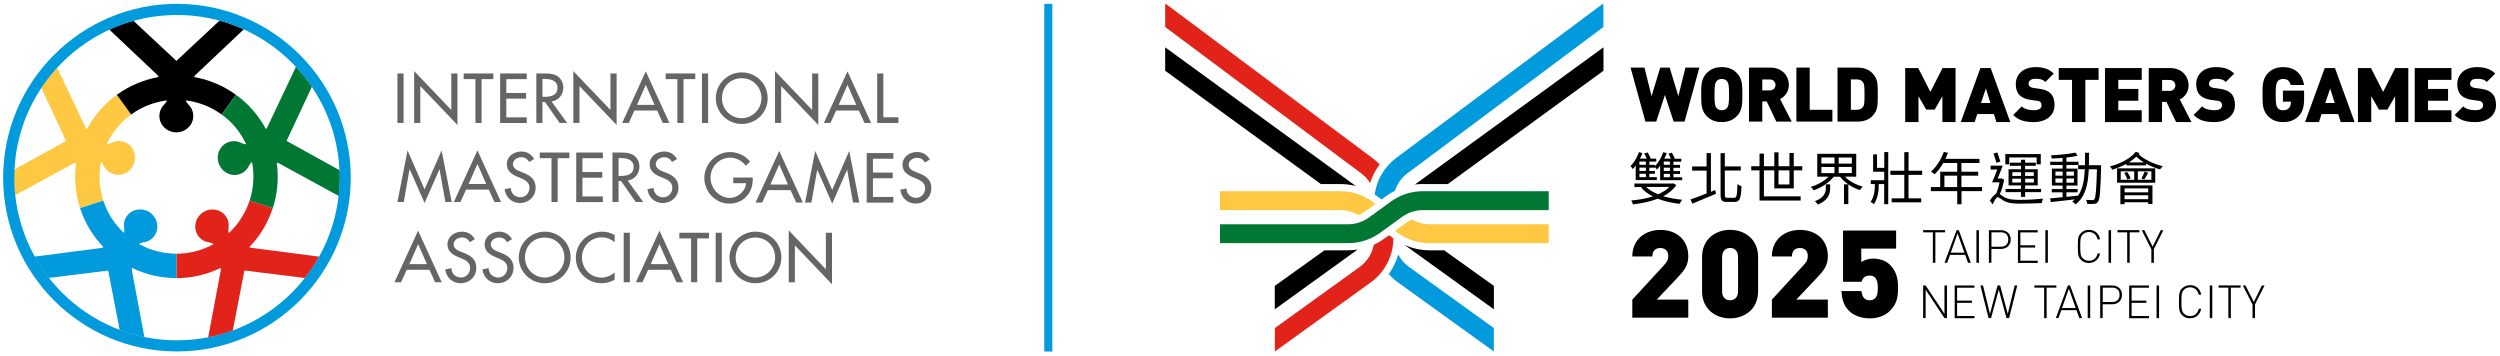 <svg width="351" height="50" viewBox="0 0 351 50" fill="none" xmlns="http://www.w3.org/2000/svg">
<path d="M147.748 0.539H146.62V49.354H147.748V0.539Z" fill="#009ADD"/>
<path d="M196.847 30.45C197.701 29.834 198.705 29.502 199.758 29.502H217.439V26.847H199.758C198.137 26.847 196.591 27.35 195.283 28.298L192.202 30.535C191.349 31.151 190.344 31.483 189.291 31.483H171.288V34.138H189.291C190.913 34.138 192.458 33.635 193.766 32.687L196.847 30.45Z" fill="#007833"/>
<path d="M189.291 35.143H185.954L178.977 40.139V43.429L190.609 35.038C190.173 35.105 189.737 35.143 189.291 35.143Z" fill="black"/>
<path d="M171.288 26.847V29.502H188.192C189.092 29.502 189.965 29.748 190.732 30.203C191.045 30.08 191.339 29.919 191.614 29.72L193.122 28.63L192.666 28.298C191.358 27.35 189.813 26.847 188.192 26.847H171.288Z" fill="#FFC842"/>
<path d="M199.758 25.842H203.266L225.128 9.934V6.645L198.649 25.909C199.019 25.861 199.388 25.833 199.758 25.833V25.842Z" fill="black"/>
<path d="M163.59 9.934L185.452 25.842H188.182C188.922 25.842 189.652 25.937 190.353 26.117L163.59 6.645V9.934Z" fill="black"/>
<path d="M200.734 34.138H217.439V31.483H200.734C199.853 31.483 198.999 31.256 198.241 30.81C197.956 30.924 197.691 31.076 197.435 31.265L195.861 32.403L196.25 32.687C197.558 33.636 199.104 34.138 200.725 34.138H200.734Z" fill="#FFC842"/>
<path d="M195.615 33.455L195.018 33.019L194.363 33.493C193.889 33.834 193.396 34.128 192.875 34.365C192.647 35.598 191.946 36.717 190.922 37.465L178.986 46.064V49.354L192.486 39.627C194.449 38.196 195.624 35.901 195.624 33.474L195.615 33.455Z" fill="#E2231A"/>
<path d="M209.741 46.064L197.805 37.465C197.17 37.001 196.658 36.404 196.308 35.721C196.033 36.717 195.587 37.646 194.99 38.48C195.359 38.897 195.777 39.286 196.232 39.617L209.732 49.344V46.055L209.741 46.064Z" fill="#009ADD"/>
<path d="M163.59 3.791L191.112 24.335C191.614 24.705 192.031 25.169 192.354 25.691C192.657 24.762 193.112 23.88 193.7 23.093C193.397 22.771 193.065 22.468 192.704 22.202L163.675 0.539L163.59 0.663V3.801V3.791Z" fill="#E2231A"/>
<path d="M209.741 40.139L202.763 35.143H200.734C199.511 35.143 198.317 34.887 197.217 34.394L209.741 43.429V40.139Z" fill="black"/>
<path d="M193.244 27.483L193.965 28.004L194.685 27.483C195.055 27.208 195.444 26.971 195.851 26.772C196.164 25.814 196.771 24.951 197.596 24.335L225.118 3.791V0.653L225.032 0.53L196.003 22.193C194.354 23.425 193.273 25.293 193.007 27.312C193.083 27.369 193.159 27.416 193.235 27.473L193.244 27.483Z" fill="#009ADD"/>
<path d="M236.505 17.073H234.978L233.755 13.328L232.533 17.073H231.016L228.93 9.489H230.883L231.878 13.499L233.101 9.489H234.419L235.642 13.499L236.638 9.489H238.59L236.514 17.073H236.505Z" fill="black"/>
<path d="M243.852 16.305C243.312 16.846 242.667 17.14 241.738 17.14C240.809 17.14 240.174 16.855 239.624 16.305C238.847 15.528 238.847 14.561 238.847 13.281C238.847 12.001 238.847 11.034 239.624 10.257C240.165 9.716 240.809 9.422 241.738 9.422C242.667 9.422 243.303 9.707 243.852 10.257C244.63 11.034 244.63 12.001 244.63 13.281C244.63 14.561 244.63 15.528 243.852 16.305ZM242.487 11.413C242.345 11.233 242.08 11.082 241.738 11.082C241.397 11.082 241.132 11.233 240.989 11.413C240.819 11.641 240.714 11.897 240.714 13.281C240.714 14.665 240.819 14.912 240.989 15.139C241.132 15.319 241.397 15.48 241.738 15.48C242.08 15.48 242.345 15.319 242.487 15.139C242.658 14.912 242.762 14.675 242.762 13.281C242.762 11.887 242.658 11.641 242.487 11.413Z" fill="black"/>
<path d="M249.398 17.073L248.052 14.248H247.426V17.073H245.558V9.489H248.564C250.251 9.489 251.152 10.683 251.152 11.925C251.152 12.959 250.517 13.613 249.919 13.907L251.559 17.073H249.398ZM248.478 11.157H247.426V12.693H248.478C248.99 12.693 249.284 12.323 249.284 11.925C249.284 11.527 248.99 11.157 248.478 11.157Z" fill="black"/>
<path d="M252.214 17.073V9.489H254.082V15.414H257.267V17.073H252.214Z" fill="black"/>
<path d="M263.268 15.793C262.746 16.637 261.95 17.073 260.803 17.073H257.987V9.489H260.803C261.941 9.489 262.746 9.925 263.268 10.769C263.638 11.375 263.638 11.973 263.638 13.281C263.638 14.589 263.638 15.187 263.268 15.793ZM261.58 11.575C261.41 11.319 261.154 11.148 260.689 11.148H259.864V15.414H260.689C261.154 15.414 261.41 15.243 261.58 14.987C261.732 14.779 261.779 14.57 261.779 13.281C261.779 11.992 261.723 11.793 261.58 11.575Z" fill="black"/>
<path d="M272.711 17.14V13.509L271.63 15.386H270.436L269.355 13.509V17.14H267.487V9.555H269.317L271.024 12.902L272.73 9.555H274.56V17.14H272.692H272.711Z" fill="black"/>
<path d="M280.294 17.14L279.944 16.012H277.612L277.242 17.14H275.289L278.048 9.555H279.489L282.247 17.14H280.294ZM278.816 12.428L278.133 14.457H279.451L278.816 12.428Z" fill="black"/>
<path d="M285.528 17.14C284.362 17.14 283.414 16.931 282.656 16.135L283.85 14.94C284.248 15.338 284.94 15.471 285.547 15.471C286.287 15.471 286.637 15.225 286.637 14.788C286.637 14.608 286.59 14.457 286.486 14.343C286.391 14.248 286.23 14.172 285.983 14.144L285.064 14.021C284.39 13.926 283.878 13.698 283.537 13.347C283.186 12.987 283.016 12.475 283.016 11.821C283.016 10.437 284.059 9.422 285.784 9.422C286.874 9.422 287.69 9.678 288.344 10.333L287.168 11.508C286.77 11.11 286.334 11.063 285.727 11.063C285.073 11.063 284.808 11.432 284.808 11.764C284.808 11.859 284.836 12.001 284.959 12.115C285.054 12.21 285.215 12.305 285.481 12.342L286.4 12.475C287.083 12.57 287.576 12.788 287.889 13.101C288.296 13.499 288.458 14.058 288.458 14.76C288.458 16.305 287.13 17.149 285.528 17.149V17.14Z" fill="black"/>
<path d="M292.78 11.214V17.14H290.913V11.214H289.045V9.555H294.639V11.214H292.771H292.78Z" fill="black"/>
<path d="M295.539 17.14V9.555H300.697V11.214H297.407V12.485H300.223V14.144H297.407V15.481H300.697V17.14H295.539Z" fill="black"/>
<path d="M305.523 17.14L304.176 14.315H303.551V17.14H301.683V9.555H304.688C306.376 9.555 307.276 10.75 307.276 11.992C307.276 13.025 306.641 13.679 306.044 13.973L307.684 17.14H305.523ZM304.612 11.224H303.56V12.76H304.612C305.124 12.76 305.418 12.39 305.418 11.992C305.418 11.594 305.124 11.224 304.612 11.224Z" fill="black"/>
<path d="M310.86 17.14C309.694 17.14 308.746 16.931 307.987 16.135L309.182 14.94C309.58 15.338 310.272 15.471 310.879 15.471C311.618 15.471 311.969 15.225 311.969 14.788C311.969 14.608 311.922 14.457 311.817 14.343C311.722 14.248 311.561 14.172 311.315 14.144L310.395 14.021C309.722 13.926 309.21 13.698 308.869 13.347C308.518 12.987 308.347 12.475 308.347 11.821C308.347 10.437 309.39 9.422 311.116 9.422C312.206 9.422 313.021 9.678 313.675 10.333L312.5 11.508C312.102 11.11 311.666 11.063 311.059 11.063C310.405 11.063 310.139 11.432 310.139 11.764C310.139 11.859 310.168 12.001 310.291 12.115C310.386 12.21 310.547 12.305 310.812 12.342L311.732 12.475C312.415 12.57 312.908 12.788 313.22 13.101C313.628 13.499 313.789 14.058 313.789 14.76C313.789 16.305 312.452 17.149 310.86 17.149V17.14Z" fill="black"/>
<path d="M322.739 16.286C322.085 16.959 321.364 17.14 320.53 17.14C319.61 17.14 318.975 16.855 318.435 16.305C317.657 15.528 317.657 14.561 317.657 13.281C317.657 12.001 317.657 11.034 318.435 10.257C318.975 9.716 319.62 9.422 320.53 9.422C322.483 9.422 323.308 10.693 323.488 11.935H321.611C321.459 11.357 321.165 11.082 320.52 11.082C320.179 11.082 319.923 11.233 319.781 11.413C319.61 11.641 319.506 11.897 319.506 13.281C319.506 14.665 319.61 14.931 319.781 15.158C319.923 15.338 320.179 15.48 320.52 15.48C320.918 15.48 321.184 15.367 321.355 15.187C321.563 14.978 321.639 14.665 321.639 14.381V14.277H320.52V12.722H323.497V13.774C323.497 14.997 323.308 15.717 322.729 16.296L322.739 16.286Z" fill="black"/>
<path d="M328.636 17.14L328.285 16.012H325.953L325.583 17.14H323.63L326.389 9.555H327.83L330.589 17.14H328.636ZM327.157 12.428L326.474 14.457H327.792L327.157 12.428Z" fill="black"/>
<path d="M336.277 17.14V13.509L335.197 15.386H334.002L332.921 13.509V17.14H331.054V9.555H332.883L334.59 12.902L336.296 9.555H338.126V17.14H336.258H336.277Z" fill="black"/>
<path d="M339.026 17.14V9.555H344.183V11.214H340.894V12.485H343.709V14.144H340.894V15.481H344.183V17.14H339.026Z" fill="black"/>
<path d="M347.512 17.14C346.346 17.14 345.397 16.931 344.639 16.135L345.834 14.94C346.232 15.338 346.924 15.471 347.531 15.471C348.27 15.471 348.621 15.225 348.621 14.788C348.621 14.608 348.573 14.457 348.469 14.343C348.374 14.248 348.213 14.172 347.967 14.144L347.047 14.021C346.374 13.926 345.862 13.698 345.521 13.347C345.17 12.987 344.999 12.475 344.999 11.821C344.999 10.437 346.042 9.422 347.768 9.422C348.858 9.422 349.673 9.678 350.327 10.333L349.152 11.508C348.754 11.11 348.317 11.063 347.711 11.063C347.057 11.063 346.791 11.432 346.791 11.764C346.791 11.859 346.82 12.001 346.943 12.115C347.038 12.21 347.199 12.305 347.464 12.342L348.384 12.475C349.066 12.57 349.559 12.788 349.872 13.101C350.28 13.499 350.441 14.058 350.441 14.76C350.441 16.305 349.104 17.149 347.512 17.149V17.14Z" fill="black"/>
<path d="M229.176 44.604V42.064L233.603 37.257C234.049 36.773 234.219 36.47 234.219 35.949C234.219 35.276 233.84 34.821 233.12 34.821C232.608 34.821 231.991 35.057 231.991 36.006H229.176C229.176 33.598 230.996 32.28 233.12 32.28C235.385 32.28 237.035 33.673 237.035 35.968C237.035 37.257 236.504 37.94 235.528 38.973L232.608 42.064H237.035V44.604H229.176Z" fill="black"/>
<path d="M242.903 44.699C240.875 44.699 238.969 43.41 238.969 40.888V36.081C238.969 33.56 240.875 32.27 242.903 32.27C244.932 32.27 246.838 33.56 246.838 36.081V40.888C246.838 43.41 244.932 44.699 242.903 44.699ZM244.022 36.081C244.022 35.219 243.51 34.811 242.903 34.811C242.297 34.811 241.785 35.219 241.785 36.081V40.907C241.785 41.77 242.297 42.158 242.903 42.158C243.51 42.158 244.022 41.76 244.022 40.907V36.081Z" fill="black"/>
<path d="M248.772 44.604V42.064L253.199 37.257C253.645 36.773 253.816 36.47 253.816 35.949C253.816 35.276 253.436 34.821 252.716 34.821C252.204 34.821 251.588 35.057 251.588 36.006H248.772C248.772 33.598 250.592 32.28 252.716 32.28C254.982 32.28 256.631 33.673 256.631 35.968C256.631 37.257 256.1 37.94 255.124 38.973L252.204 42.064H256.631V44.604H248.772Z" fill="black"/>
<path d="M265.334 43.656C264.804 44.187 263.874 44.699 262.5 44.699C261.125 44.699 260.13 44.168 259.599 43.637C258.727 42.765 258.603 41.77 258.537 40.869H261.353C261.438 41.675 261.779 42.158 262.5 42.158C262.841 42.158 263.069 42.073 263.287 41.846C263.543 41.59 263.647 41.144 263.647 40.423C263.647 39.068 263.182 38.689 262.5 38.689C261.675 38.689 261.466 39.238 261.353 39.561H258.765V32.365H266.216V34.906H261.324V36.792C261.561 36.603 262.215 36.309 262.974 36.309C264.036 36.309 264.841 36.669 265.344 37.172C266.339 38.167 266.482 39.267 266.482 40.414C266.482 41.893 266.254 42.727 265.344 43.637L265.334 43.656Z" fill="black"/>
<path d="M271.725 32.621V36.897H271.374V32.621H270.009V32.308H273.09V32.621H271.715H271.725Z" fill="black"/>
<path d="M276.313 36.897L275.915 35.788H273.781L273.383 36.897H273.014L274.701 32.318H275.014L276.701 36.897H276.332H276.313ZM273.886 35.475H275.801L274.843 32.773L273.886 35.475Z" fill="black"/>
<path d="M277.489 36.897V32.318H277.84V36.897H277.489Z" fill="black"/>
<path d="M280.929 34.953H279.593V36.897H279.242V32.318H280.92C281.716 32.318 282.304 32.801 282.304 33.635C282.304 34.47 281.716 34.953 280.92 34.953H280.929ZM280.891 32.621H279.602V34.64H280.891C281.527 34.64 281.963 34.318 281.963 33.626C281.963 32.934 281.527 32.611 280.891 32.611V32.621Z" fill="black"/>
<path d="M283.319 36.897V32.318H286.096V32.63H283.66V34.441H285.736V34.754H283.66V36.603H286.096V36.916H283.319V36.897Z" fill="black"/>
<path d="M287.169 36.897V32.318H287.519V36.897H287.169Z" fill="black"/>
<path d="M293.292 36.935C292.837 36.935 292.449 36.764 292.183 36.498C291.756 36.072 291.728 35.721 291.728 34.602C291.728 33.484 291.756 33.133 292.183 32.706C292.458 32.431 292.837 32.27 293.292 32.27C294.117 32.27 294.695 32.782 294.847 33.607H294.496C294.364 32.972 293.909 32.574 293.292 32.574C292.96 32.574 292.657 32.687 292.42 32.924C292.088 33.256 292.069 33.626 292.069 34.593C292.069 35.56 292.098 35.93 292.42 36.261C292.657 36.498 292.951 36.612 293.292 36.612C293.909 36.612 294.373 36.224 294.506 35.579H294.847C294.695 36.404 294.098 36.916 293.292 36.916V36.935Z" fill="black"/>
<path d="M296.042 36.897V32.318H296.393V36.897H296.042Z" fill="black"/>
<path d="M299.009 32.621V36.897H298.658V32.621H297.293V32.308H300.374V32.621H298.999H299.009Z" fill="black"/>
<path d="M302.403 35.001V36.897H302.052V35.001L300.697 32.318H301.066L302.232 34.631L303.37 32.318H303.74L302.384 35.001H302.403Z" fill="black"/>
<path d="M273.004 44.661L270.359 40.679V44.661H270.009V40.082H270.359L273.004 44.055V40.082H273.355V44.661H273.004Z" fill="black"/>
<path d="M274.437 44.661V40.082H277.214V40.395H274.778V42.206H276.854V42.519H274.778V44.367H277.214V44.68H274.437V44.661Z" fill="black"/>
<path d="M282.059 44.661H281.708L280.627 40.67L279.546 44.661H279.195L278.048 40.082H278.418L279.385 44.064L280.456 40.082H280.817L281.888 44.064L282.855 40.082H283.225L282.078 44.661H282.059Z" fill="black"/>
<path d="M287.348 40.386V44.661H286.997V40.386H285.632V40.073H288.713V40.386H287.339H287.348Z" fill="black"/>
<path d="M291.937 44.661L291.539 43.552H289.406L289.008 44.661H288.638L290.326 40.082H290.638L292.326 44.661H291.956H291.937ZM289.51 43.239H291.425L290.468 40.537L289.51 43.239Z" fill="black"/>
<path d="M293.113 44.661V40.082H293.464V44.661H293.113Z" fill="black"/>
<path d="M296.554 42.718H295.217V44.661H294.866V40.082H296.544C297.341 40.082 297.928 40.566 297.928 41.4C297.928 42.234 297.341 42.718 296.544 42.718H296.554ZM296.516 40.386H295.227V42.405H296.516C297.151 42.405 297.587 42.083 297.587 41.391C297.587 40.699 297.151 40.376 296.516 40.376V40.386Z" fill="black"/>
<path d="M298.934 44.661V40.082H301.711V40.395H299.275V42.206H301.351V42.519H299.275V44.367H301.711V44.68H298.934V44.661Z" fill="black"/>
<path d="M302.783 44.661V40.082H303.133V44.661H302.783Z" fill="black"/>
<path d="M307.494 44.699C307.039 44.699 306.651 44.529 306.385 44.263C305.959 43.836 305.93 43.486 305.93 42.367C305.93 41.248 305.959 40.898 306.385 40.471C306.66 40.196 307.039 40.035 307.494 40.035C308.319 40.035 308.898 40.547 309.049 41.371H308.698C308.566 40.736 308.111 40.338 307.494 40.338C307.163 40.338 306.859 40.452 306.622 40.689C306.29 41.021 306.271 41.391 306.271 42.358C306.271 43.325 306.3 43.694 306.622 44.026C306.859 44.263 307.153 44.377 307.494 44.377C308.111 44.377 308.575 43.988 308.708 43.343H309.049C308.898 44.168 308.3 44.68 307.494 44.68V44.699Z" fill="black"/>
<path d="M310.254 44.661V40.082H310.605V44.661H310.254Z" fill="black"/>
<path d="M313.211 40.386V44.661H312.86V40.386H311.495V40.073H314.576V40.386H313.201H313.211Z" fill="black"/>
<path d="M316.605 42.765V44.661H316.254V42.765L314.899 40.082H315.268L316.434 42.395L317.572 40.082H317.942L316.586 42.765H316.605Z" fill="black"/>
<path d="M229.66 23.245C229.528 23.425 229.395 23.586 229.253 23.738C229.186 23.634 229.025 23.416 228.921 23.33C229.414 22.837 229.85 22.107 230.106 21.358L230.589 21.491C230.495 21.747 230.39 22.022 230.258 22.268H231.196C231.111 22.032 230.969 21.757 230.855 21.538L231.338 21.406C231.499 21.681 231.68 22.022 231.765 22.268H232.533V22.686H231.575V23.15H232.362V23.33C232.846 22.828 233.272 22.088 233.519 21.368L234.012 21.501C233.917 21.757 233.794 22.032 233.67 22.278H234.59C234.505 22.05 234.372 21.785 234.249 21.576L234.732 21.434C234.884 21.7 235.064 22.032 235.149 22.288H236.05V22.695H234.95V23.16H235.879V23.558H234.95V24.022H235.879V24.421H234.95V24.885H236.173V25.302H233.083V23.255C232.94 23.454 232.798 23.643 232.637 23.795C232.58 23.719 232.457 23.567 232.353 23.454V23.539H231.566V24.013H232.353V24.402H231.566V24.866H232.618V25.283H229.651V23.245H229.66ZM235.349 25.985C234.922 26.639 234.287 27.151 233.519 27.549C234.325 27.786 235.235 27.957 236.192 28.042C236.06 28.184 235.898 28.44 235.823 28.62C234.704 28.488 233.661 28.26 232.751 27.9C231.68 28.317 230.457 28.554 229.272 28.696C229.224 28.535 229.12 28.298 229.025 28.146C230.039 28.061 231.111 27.881 232.049 27.578C231.395 27.236 230.836 26.819 230.409 26.317L230.532 26.26H229.471V25.767H234.846L234.96 25.738L235.358 25.994L235.349 25.985ZM231.082 22.676H230.172V23.141H231.082V22.676ZM231.082 23.529H230.172V24.003H231.082V23.529ZM231.082 24.402H230.172V24.866H231.082V24.402ZM231.12 26.25C231.547 26.667 232.125 27.009 232.798 27.274C233.433 26.999 233.974 26.667 234.372 26.25H231.12ZM234.457 22.676H233.595V23.141H234.457V22.676ZM234.457 23.539H233.595V24.003H234.457V23.539ZM234.457 24.411H233.595V24.876H234.457V24.411Z" fill="black"/>
<path d="M240.819 26.696L240.923 27.208C239.776 27.701 238.534 28.222 237.614 28.592L237.339 28.004C237.918 27.805 238.742 27.502 239.605 27.16V23.956H237.576V23.368H239.605V21.491H240.212V26.924L240.809 26.686L240.819 26.696ZM243.483 27.767C243.843 27.767 243.89 27.379 243.938 25.852C244.099 25.985 244.336 26.099 244.507 26.137C244.44 27.777 244.298 28.355 243.53 28.355H242.459C241.767 28.355 241.568 28.118 241.568 27.284V21.501H242.165V23.359H244.402V23.947H242.165V27.293C242.165 27.691 242.222 27.767 242.525 27.767H243.483Z" fill="black"/>
<path d="M249.114 26.449V23.918H247.654V27.568H252.811V28.156H247.038V23.918H245.872V23.34H247.038V21.567H247.654V23.34H249.114V21.387H249.702V23.34H251.238V21.482H251.844V23.34H253.039V23.918H251.844V26.449H249.114ZM249.702 23.918V25.899H251.238V23.918H249.702Z" fill="black"/>
<path d="M259.031 24.809C259.628 25.435 260.576 25.947 261.533 26.194C261.401 26.317 261.221 26.544 261.145 26.696C260.576 26.516 260.017 26.241 259.505 25.89V28.658H258.898V25.881H259.495C259.05 25.568 258.642 25.207 258.339 24.809H257.457C256.803 25.653 255.694 26.355 254.641 26.724C254.546 26.573 254.376 26.355 254.243 26.231C255.163 25.966 256.13 25.426 256.736 24.8H255.144V21.596H260.614V24.8H259.04L259.031 24.809ZM256.357 25.881H256.954V26.374C256.954 27.132 256.774 28.099 255.22 28.725C255.134 28.573 254.935 28.364 254.812 28.251C256.205 27.729 256.348 26.952 256.348 26.345V25.881H256.357ZM255.722 22.961H257.561V22.107H255.722V22.961ZM255.722 24.307H257.561V23.444H255.722V24.307ZM259.998 22.117H258.149V22.97H259.998V22.117ZM259.998 23.435H258.149V24.297H259.998V23.435Z" fill="black"/>
<path d="M264.539 21.349H265.108V28.668H264.539V25.843H263.771V26.042C263.771 26.743 263.667 27.872 263.088 28.668C262.993 28.573 262.775 28.421 262.633 28.346C263.145 27.634 263.23 26.639 263.23 26.023V25.843H262.662V25.302H264.548V24.108H262.984V21.681H263.534V23.567H264.548V21.349H264.539ZM267.952 24.553V27.843H269.734V28.412H265.591V27.843H267.364V24.553H265.401V23.975H267.364V21.358H267.961V23.975H269.876V24.553H267.961H267.952Z" fill="black"/>
<path d="M278.295 26.838H275.394V28.677H274.797V26.838H271.09V26.26H272.408V24.108H274.797V22.885H272.844C272.483 23.501 272.057 24.051 271.621 24.468C271.507 24.373 271.26 24.174 271.109 24.089C271.867 23.435 272.54 22.392 272.91 21.321L273.507 21.463C273.393 21.747 273.27 22.032 273.137 22.306H277.916V22.885H275.384V24.108H277.736V24.667H275.384V26.26H278.285V26.838H278.295ZM274.787 26.26V24.667H272.995V26.26H274.787Z" fill="black"/>
<path d="M281.376 25.245C281.243 25.947 281.035 26.696 280.779 27.265C280.93 27.36 281.11 27.502 281.385 27.663C281.945 28.004 282.675 28.061 283.623 28.061C284.656 28.061 285.945 27.985 286.846 27.89C286.77 28.052 286.675 28.336 286.666 28.507C286.069 28.545 284.552 28.592 283.604 28.592C282.551 28.592 281.85 28.507 281.262 28.146C280.94 27.957 280.636 27.682 280.456 27.682C280.276 27.682 280.011 28.184 279.774 28.696L279.366 28.156C279.669 27.71 279.973 27.36 280.238 27.217C280.466 26.772 280.627 26.146 280.741 25.596H279.688C279.916 25.122 280.181 24.44 280.409 23.804H279.48V23.264H281.177C280.968 23.842 280.703 24.515 280.475 25.065H280.921L281.006 25.037L281.366 25.217L281.376 25.245ZM280.305 22.856C280.21 22.515 280.03 21.965 279.897 21.548L280.428 21.396C280.56 21.814 280.75 22.335 280.854 22.676L280.305 22.856ZM282.096 23.074H281.546V21.633H286.524V23.074H285.945V22.107H282.096V23.074ZM283.746 27.644V26.98H281.584V26.525H283.746V26.032H282.002V23.767H283.746V23.283H282.172V22.837H283.746V22.43H284.324V22.837H285.832V23.283H284.324V23.767H286.097V26.032H284.324V26.525H286.571V26.98H284.324V27.644H283.746ZM282.532 24.705H283.755V24.174H282.532V24.705ZM283.746 25.625V25.094H282.523V25.625H283.746ZM284.324 24.174V24.705H285.547V24.174H284.324ZM285.557 25.094H284.334V25.625H285.557V25.094Z" fill="black"/>
<path d="M294.99 23.207C294.99 23.207 294.99 23.435 294.99 23.511C294.904 26.867 294.829 27.985 294.554 28.327C294.421 28.535 294.26 28.602 294.013 28.62C293.786 28.649 293.416 28.649 293.046 28.62C293.027 28.459 292.97 28.213 292.876 28.061C293.264 28.09 293.615 28.099 293.767 28.099C293.9 28.099 293.975 28.071 294.051 27.966C294.231 27.729 294.336 26.677 294.411 23.767H293.264C293.17 25.9 292.8 27.644 291.387 28.706C291.302 28.573 291.093 28.374 290.942 28.279C291.074 28.194 291.179 28.099 291.292 27.995C290.069 28.137 288.828 28.279 287.927 28.374L287.842 27.852C288.325 27.815 288.922 27.758 289.586 27.691V26.999H288.069V26.544H289.586V26.051H288.088V23.672H289.586V23.169H287.851V22.705H289.586V22.174C289.074 22.212 288.553 22.25 288.079 22.259C288.05 22.126 288.003 21.937 287.936 21.814C289.121 21.747 290.562 21.605 291.397 21.425L291.691 21.88C291.255 21.975 290.714 22.05 290.126 22.117V22.705H291.823V23.169H290.126V23.672H291.681V26.051H290.126V26.544H291.7V26.999H290.126V27.634C290.648 27.587 291.198 27.53 291.729 27.464V27.502C292.43 26.554 292.639 25.264 292.705 23.757H291.766V23.198H292.724C292.743 22.638 292.743 22.05 292.743 21.444H293.302C293.302 22.041 293.302 22.638 293.283 23.198H294.98L294.99 23.207ZM288.581 24.667H289.595V24.089H288.581V24.667ZM289.595 25.644V25.056H288.581V25.644H289.595ZM290.126 24.089V24.667H291.179V24.089H290.126ZM291.179 25.056H290.126V25.644H291.179V25.056Z" fill="black"/>
<path d="M300.385 21.51C300.347 21.558 300.309 21.614 300.271 21.662C301.02 22.392 302.404 23.037 303.656 23.33C303.532 23.435 303.371 23.643 303.276 23.785C302.622 23.605 301.94 23.33 301.314 22.98V23.226H298.536V23.008C297.92 23.349 297.237 23.615 296.574 23.823C296.507 23.719 296.337 23.482 296.233 23.368C297.683 22.98 299.105 22.278 299.854 21.311L300.375 21.501L300.385 21.51ZM297.237 23.634H302.594V25.653H297.237V23.634ZM297.702 26.032H302.205V28.639H301.608V28.402H298.29V28.668H297.702V26.032ZM297.749 25.245H299.646V24.051H297.749V25.245ZM298.65 24.136C298.859 24.421 299.058 24.79 299.134 25.046L298.678 25.217C298.612 24.961 298.432 24.572 298.233 24.278L298.66 24.146L298.65 24.136ZM298.29 26.449V26.999H301.608V26.449H298.29ZM301.608 27.966V27.416H298.29V27.966H301.608ZM301.001 22.799C300.613 22.562 300.243 22.288 299.939 21.994C299.636 22.288 299.285 22.562 298.906 22.799H301.001ZM302.054 24.051H300.148V25.245H302.054V24.051ZM300.66 25.065C300.802 24.8 301.011 24.373 301.096 24.098L301.598 24.259C301.418 24.601 301.219 24.961 301.049 25.207L300.65 25.065H300.66Z" fill="black"/>
<path d="M35.262 34.801C35.186 34.782 35.101 34.745 35.006 34.688C35.461 34.223 35.888 33.721 36.276 33.18C37.177 31.938 37.85 30.592 38.296 29.208L35.044 28.156C34.703 29.208 34.191 30.222 33.508 31.17C33.091 31.739 32.636 32.261 32.133 32.725C32.029 32.593 32.057 32.166 32.077 32.071C32.077 32.071 32.077 32.062 32.077 32.052C32.181 31.464 32.057 30.848 31.688 30.336C30.948 29.312 29.488 29.113 28.408 29.872C27.355 30.659 27.09 32.118 27.839 33.133C28.209 33.645 28.758 33.948 29.356 34.033C29.356 34.033 29.365 34.033 29.375 34.033C29.469 34.043 29.877 34.138 29.981 34.28C28.379 35.162 26.578 35.617 24.767 35.626V39.049C26.91 39.049 29.033 38.556 30.977 37.617C31.005 37.721 31.015 37.826 31.005 37.901L29.536 45.723L29.223 47.373C30.408 47.136 31.565 46.823 32.683 46.406L34.314 37.977L42.818 39.03C43.557 38.091 44.221 37.086 44.809 36.034L43.15 35.816L35.252 34.792L35.262 34.801Z" fill="#E2231A"/>
<path d="M10.396 22.913C10.462 22.884 10.576 22.866 10.68 22.856C10.386 24.999 10.576 27.17 11.239 29.208L14.501 28.146C13.941 26.421 13.828 24.572 14.169 22.771C14.33 22.837 14.539 23.178 14.576 23.264C14.576 23.264 14.576 23.273 14.576 23.283C14.842 23.823 15.297 24.25 15.904 24.439C17.108 24.828 18.407 24.136 18.833 22.884C19.222 21.624 18.577 20.296 17.383 19.908C16.785 19.709 16.16 19.794 15.629 20.069C15.629 20.069 15.619 20.069 15.61 20.069C15.524 20.116 15.155 20.268 14.984 20.23C15.268 19.614 15.619 19.026 16.027 18.457C16.71 17.519 17.525 16.713 18.416 16.068L16.406 13.3C15.231 14.153 14.159 15.205 13.259 16.447C12.87 16.988 12.519 17.547 12.216 18.125C12.13 18.049 12.055 17.974 12.017 17.907L8.604 10.712L8.016 9.47C7.201 10.351 6.461 11.309 5.788 12.314L9.277 19.784L2.005 23.804C1.986 24.183 1.958 24.553 1.958 24.932C1.958 25.767 2.024 26.601 2.11 27.416L3.399 26.715L10.386 22.904L10.396 22.913Z" fill="#FFC842"/>
<path d="M18.51 37.892C18.51 37.816 18.51 37.712 18.539 37.608C20.52 38.575 22.653 39.049 24.767 39.039V35.617C22.976 35.617 21.174 35.181 19.534 34.27C19.648 34.128 20.037 34.043 20.131 34.024C20.131 34.024 20.141 34.024 20.15 34.024C20.748 33.939 21.297 33.635 21.667 33.123C22.407 32.099 22.151 30.649 21.098 29.862C20.018 29.104 18.558 29.303 17.818 30.327C17.448 30.839 17.325 31.455 17.43 32.043C17.43 32.043 17.43 32.052 17.43 32.062C17.448 32.156 17.477 32.545 17.392 32.697C16.026 31.417 15.05 29.853 14.5 28.156L11.239 29.217C11.893 31.227 12.993 33.104 14.519 34.688C14.424 34.745 14.329 34.792 14.254 34.811L6.356 35.835L4.858 36.024C5.446 37.077 6.11 38.082 6.849 39.02L15.192 37.987L16.804 46.339C17.922 46.756 19.079 47.097 20.274 47.344L19.97 45.723L18.501 37.901L18.51 37.892Z" fill="#009ADD"/>
<path d="M22.132 10.569C22.179 10.626 22.227 10.721 22.274 10.816C20.179 11.186 18.169 12.029 16.406 13.309L18.416 16.078C19.904 14.997 21.639 14.324 23.421 14.096C23.421 14.276 23.146 14.58 23.08 14.655C23.08 14.655 23.08 14.655 23.07 14.665C22.644 15.082 22.378 15.651 22.378 16.286C22.378 17.547 23.44 18.571 24.758 18.59C26.076 18.571 27.138 17.547 27.138 16.286C27.138 15.66 26.872 15.082 26.446 14.665C26.446 14.665 26.446 14.665 26.436 14.655C26.36 14.589 26.085 14.267 26.095 14.096C27.858 14.314 29.584 14.959 31.119 16.078L33.129 13.309C31.319 12.001 29.309 11.176 27.251 10.816C27.289 10.721 27.337 10.626 27.394 10.569L33.177 5.109L34.229 4.113C33.139 3.62 32.001 3.213 30.826 2.89L24.767 8.55L18.729 2.909C17.562 3.232 16.425 3.649 15.344 4.151L16.358 5.109L22.142 10.569H22.132Z" fill="black"/>
<path d="M37.509 17.917C37.471 17.983 37.404 18.049 37.329 18.116C36.343 16.277 34.94 14.617 33.138 13.309L31.128 16.078C32.664 17.187 33.811 18.637 34.56 20.239C34.399 20.306 34.001 20.135 33.916 20.088C33.916 20.088 33.906 20.088 33.897 20.088C33.366 19.803 32.74 19.727 32.143 19.927C30.939 20.315 30.294 21.642 30.692 22.903C31.119 24.155 32.418 24.847 33.622 24.458C34.219 24.259 34.684 23.832 34.949 23.292C34.949 23.292 34.949 23.283 34.949 23.273C34.996 23.178 35.215 22.809 35.385 22.771C35.727 24.544 35.622 26.392 35.053 28.156L38.305 29.208C38.978 27.141 39.149 24.961 38.855 22.856C38.959 22.866 39.064 22.884 39.13 22.913L46.117 26.724L47.577 27.52C47.672 26.677 47.729 25.804 47.729 24.942C47.729 24.591 47.729 24.269 47.71 23.918L40.239 19.784L43.794 12.172C43.121 11.176 42.372 10.238 41.557 9.365L40.922 10.712L37.509 17.907V17.917Z" fill="#007833"/>
<path d="M0.441 24.942C0.441 38.404 11.391 49.344 24.844 49.344C38.296 49.344 49.246 38.395 49.246 24.942C49.246 11.489 38.296 0.539 24.844 0.539C11.391 0.539 0.441 11.489 0.441 24.942ZM2.005 24.942C2.005 12.352 12.254 2.103 24.844 2.103C37.434 2.103 47.682 12.352 47.682 24.942C47.682 37.532 37.434 47.78 24.844 47.78C12.254 47.78 2.005 37.532 2.005 24.942Z" fill="#009ADD"/>
<path d="M56.661 17.263H55.799V10.313H56.661V17.263Z" fill="#666464"/>
<path d="M58.149 9.982L63.364 15.442V10.313H64.226V17.547L59.012 12.086V17.263H58.149V9.982Z" fill="#666464"/>
<path d="M67.611 17.263H66.749V11.11H65.099V10.314H69.261V11.11H67.611V17.263Z" fill="#666464"/>
<path d="M70.219 10.314H73.954V11.11H71.091V13.053H73.868V13.85H71.091V16.476H73.954V17.272H70.219V10.323V10.314Z" fill="#666464"/>
<path d="M76.162 11.082H76.39C77.243 11.082 78.277 11.243 78.277 12.323C78.277 13.404 77.319 13.594 76.438 13.594H76.162V11.082ZM77.423 14.239C78.428 14.115 79.092 13.29 79.092 12.295C79.092 11.631 78.76 10.977 78.182 10.636C77.632 10.323 76.968 10.314 76.352 10.314H75.3V17.263H76.162V14.324H76.523L78.571 17.263H79.623L77.433 14.239H77.423Z" fill="#666464"/>
<path d="M80.495 9.982L85.709 15.442V10.313H86.572V17.547L81.358 12.086V17.263H80.495V9.982Z" fill="#666464"/>
<path d="M91.9 14.722H89.435L90.667 11.916L91.9 14.722ZM92.26 15.518L93.056 17.263H93.985L90.667 10.02L87.349 17.263H88.278L89.075 15.518H92.26Z" fill="#666464"/>
<path d="M95.967 17.263H95.104V11.11H93.455V10.313H97.617V11.11H95.967V17.263Z" fill="#666464"/>
<path d="M99.418 17.263H98.555V10.313H99.418V17.263Z" fill="#666464"/>
<path d="M104.14 16.599C102.642 16.599 101.362 15.376 101.362 13.793C101.362 12.21 102.5 10.987 104.14 10.987C105.78 10.987 106.909 12.267 106.909 13.793C106.909 15.319 105.638 16.599 104.14 16.599ZM104.14 10.162C102.149 10.162 100.5 11.793 100.5 13.783C100.5 15.774 102.13 17.405 104.14 17.405C106.15 17.405 107.781 15.85 107.781 13.783C107.781 11.717 106.131 10.162 104.14 10.162Z" fill="#666464"/>
<path d="M108.813 9.982L114.027 15.442V10.313H114.89V17.547L109.676 12.086V17.263H108.813V9.982Z" fill="#666464"/>
<path d="M120.218 14.722H117.753L118.986 11.916L120.218 14.722ZM120.579 15.518L121.375 17.263H122.304L118.986 10.02L115.668 17.263H116.597L117.393 15.518H120.579Z" fill="#666464"/>
<path d="M124.02 16.466H126.134V17.263H123.157V10.313H124.02V16.466Z" fill="#666464"/>
<path d="M57.514 23.776H57.496L56.69 28.364H55.799L57.221 21.121L59.61 26.591L61.999 21.121L63.421 28.364H62.53L61.714 23.776H61.695L59.61 28.506L57.524 23.776H57.514Z" fill="#666464"/>
<path d="M68.266 25.833H65.8L67.033 23.027L68.266 25.833ZM68.626 26.62L69.422 28.364H70.351L67.033 21.121L63.715 28.364H64.644L65.44 26.62H68.626Z" fill="#666464"/>
<path d="M74.294 22.733C74.038 22.297 73.706 22.078 73.175 22.078C72.626 22.078 72.019 22.458 72.019 23.064C72.019 23.605 72.55 23.889 72.986 24.06L73.479 24.25C74.465 24.638 75.204 25.179 75.204 26.345C75.204 27.606 74.228 28.506 72.986 28.506C71.858 28.506 70.986 27.681 70.843 26.563L71.716 26.383C71.716 27.151 72.313 27.7 73.062 27.7C73.811 27.7 74.341 27.075 74.341 26.345C74.341 25.615 73.744 25.273 73.147 25.027L72.663 24.828C71.867 24.487 71.156 24.032 71.156 23.064C71.156 21.936 72.152 21.273 73.204 21.273C73.981 21.273 74.617 21.652 74.996 22.325L74.304 22.742L74.294 22.733Z" fill="#666464"/>
<path d="M78.296 28.364H77.433V22.211H75.783V21.415H79.945V22.211H78.296V28.364Z" fill="#666464"/>
<path d="M80.903 21.415H84.639V22.211H81.775V24.155H84.553V24.951H81.775V27.577H84.639V28.374H80.903V21.424V21.415Z" fill="#666464"/>
<path d="M86.848 22.192H87.075C87.928 22.192 88.962 22.354 88.962 23.434C88.962 24.515 88.004 24.705 87.123 24.705H86.848V22.192ZM88.109 25.34C89.113 25.217 89.777 24.392 89.777 23.396C89.777 22.733 89.445 22.079 88.867 21.737C88.317 21.424 87.653 21.415 87.037 21.415H85.985V28.364H86.848V25.425H87.208L89.256 28.364H90.308L88.118 25.34H88.109Z" fill="#666464"/>
<path d="M94.346 22.733C94.09 22.297 93.758 22.078 93.228 22.078C92.678 22.078 92.071 22.458 92.071 23.064C92.071 23.605 92.602 23.889 93.038 24.06L93.531 24.25C94.517 24.638 95.256 25.179 95.256 26.345C95.256 27.606 94.28 28.506 93.038 28.506C91.91 28.506 91.037 27.681 90.895 26.563L91.767 26.383C91.767 27.151 92.365 27.7 93.114 27.7C93.863 27.7 94.394 27.075 94.394 26.345C94.394 25.615 93.796 25.273 93.199 25.027L92.716 24.828C91.919 24.487 91.208 24.032 91.208 23.064C91.208 21.936 92.204 21.273 93.256 21.273C94.033 21.273 94.668 21.652 95.048 22.325L94.356 22.742L94.346 22.733Z" fill="#666464"/>
<path d="M105.684 24.942V25.217C105.684 27.122 104.338 28.592 102.394 28.592C100.451 28.592 98.887 26.914 98.887 24.989C98.887 23.065 100.489 21.349 102.489 21.349C103.57 21.349 104.632 21.842 105.314 22.695L104.708 23.273C104.215 22.591 103.371 22.136 102.527 22.136C100.972 22.136 99.759 23.396 99.759 24.951C99.759 26.411 100.953 27.786 102.461 27.786C103.542 27.786 104.698 26.857 104.736 25.719H102.944V24.923H105.703L105.684 24.942Z" fill="#666464"/>
<path d="M110.634 25.909H108.169L109.401 23.102L110.634 25.909ZM110.994 26.696L111.79 28.44H112.72L109.401 21.197L106.083 28.44H107.012L107.809 26.696H110.994Z" fill="#666464"/>
<path d="M114.757 23.851H114.738L113.922 28.44H113.031L114.453 21.197L116.842 26.667L119.231 21.197L120.654 28.44H119.762L118.947 23.851H118.928L116.842 28.582L114.757 23.851Z" fill="#666464"/>
<path d="M121.687 21.491H125.423V22.287H122.559V24.231H125.337V25.027H122.559V27.653H125.423V28.45H121.687V21.5V21.491Z" fill="#666464"/>
<path d="M129.85 22.809C129.594 22.372 129.262 22.154 128.731 22.154C128.181 22.154 127.575 22.534 127.575 23.14C127.575 23.681 128.106 23.965 128.542 24.136L129.035 24.325C130.021 24.714 130.76 25.255 130.76 26.421C130.76 27.681 129.784 28.582 128.542 28.582C127.414 28.582 126.541 27.757 126.399 26.639L127.271 26.459C127.271 27.227 127.869 27.776 128.618 27.776C129.367 27.776 129.897 27.151 129.897 26.421C129.897 25.691 129.3 25.349 128.703 25.103L128.219 24.904C127.423 24.562 126.712 24.107 126.712 23.14C126.712 22.012 127.707 21.339 128.76 21.339C129.537 21.339 130.172 21.718 130.552 22.391L129.86 22.809H129.85Z" fill="#666464"/>
<path d="M59.941 37.086H57.476L58.709 34.28L59.941 37.086ZM60.292 37.883L61.088 39.627H62.017L58.699 32.384L55.381 39.627H56.31L57.106 37.883H60.292Z" fill="#666464"/>
<path d="M65.961 33.996C65.705 33.56 65.373 33.342 64.842 33.342C64.293 33.342 63.686 33.721 63.686 34.328C63.686 34.868 64.217 35.152 64.653 35.323L65.146 35.513C66.132 35.901 66.871 36.442 66.871 37.608C66.871 38.869 65.895 39.769 64.653 39.769C63.525 39.769 62.653 38.944 62.51 37.826L63.383 37.646C63.383 38.414 63.98 38.964 64.729 38.964C65.478 38.964 66.008 38.338 66.008 37.608C66.008 36.878 65.411 36.536 64.814 36.29L64.331 36.091C63.534 35.75 62.823 35.294 62.823 34.328C62.823 33.199 63.819 32.526 64.871 32.526C65.648 32.526 66.284 32.906 66.663 33.579L65.971 33.996H65.961Z" fill="#666464"/>
<path d="M71.185 33.996C70.929 33.56 70.597 33.342 70.066 33.342C69.516 33.342 68.91 33.721 68.91 34.328C68.91 34.868 69.441 35.152 69.877 35.323L70.37 35.513C71.356 35.901 72.095 36.442 72.095 37.608C72.095 38.869 71.119 39.769 69.877 39.769C68.749 39.769 67.876 38.944 67.734 37.826L68.606 37.646C68.606 38.414 69.204 38.964 69.953 38.964C70.701 38.964 71.232 38.338 71.232 37.608C71.232 36.878 70.635 36.536 70.038 36.29L69.554 36.091C68.758 35.75 68.047 35.294 68.047 34.328C68.047 33.199 69.042 32.526 70.095 32.526C70.872 32.526 71.507 32.906 71.887 33.579L71.195 33.996H71.185Z" fill="#666464"/>
<path d="M76.475 38.964C74.977 38.964 73.707 37.74 73.707 36.157C73.707 34.574 74.844 33.351 76.475 33.351C78.106 33.351 79.243 34.631 79.243 36.157C79.243 37.684 77.973 38.964 76.475 38.964ZM76.475 32.526C74.484 32.526 72.835 34.157 72.835 36.148C72.835 38.139 74.465 39.769 76.475 39.769C78.485 39.769 80.115 38.215 80.115 36.148C80.115 34.081 78.466 32.526 76.475 32.526Z" fill="#666464"/>
<path d="M86.287 34.005C85.794 33.56 85.112 33.323 84.458 33.323C82.903 33.323 81.708 34.621 81.708 36.157C81.708 37.693 82.884 38.973 84.439 38.973C85.121 38.973 85.775 38.717 86.287 38.252V39.276C85.757 39.589 85.074 39.769 84.467 39.769C82.486 39.769 80.846 38.196 80.846 36.186C80.846 34.176 82.495 32.526 84.543 32.526C85.15 32.526 85.766 32.678 86.297 33V34.005H86.287Z" fill="#666464"/>
<path d="M88.43 39.627H87.567V32.678H88.43V39.627Z" fill="#666464"/>
<path d="M93.824 37.086H91.359L92.591 34.28L93.824 37.086ZM94.184 37.883L94.98 39.627H95.909L92.591 32.384L89.273 39.627H90.202L90.998 37.883H94.184Z" fill="#666464"/>
<path d="M97.892 39.627H97.029V33.474H95.38V32.678H99.541V33.474H97.892V39.627Z" fill="#666464"/>
<path d="M101.342 39.627H100.479V32.678H101.342V39.627Z" fill="#666464"/>
<path d="M106.063 38.964C104.565 38.964 103.285 37.74 103.285 36.157C103.285 34.574 104.432 33.351 106.063 33.351C107.694 33.351 108.831 34.631 108.831 36.157C108.831 37.684 107.561 38.964 106.063 38.964ZM106.063 32.526C104.072 32.526 102.423 34.157 102.423 36.148C102.423 38.139 104.053 39.769 106.063 39.769C108.073 39.769 109.704 38.215 109.704 36.148C109.704 34.081 108.054 32.526 106.063 32.526Z" fill="#666464"/>
<path d="M110.738 32.346L115.952 37.807V32.678H116.814V39.911L111.6 34.451V39.627H110.738V32.346Z" fill="#666464"/>
</svg>
